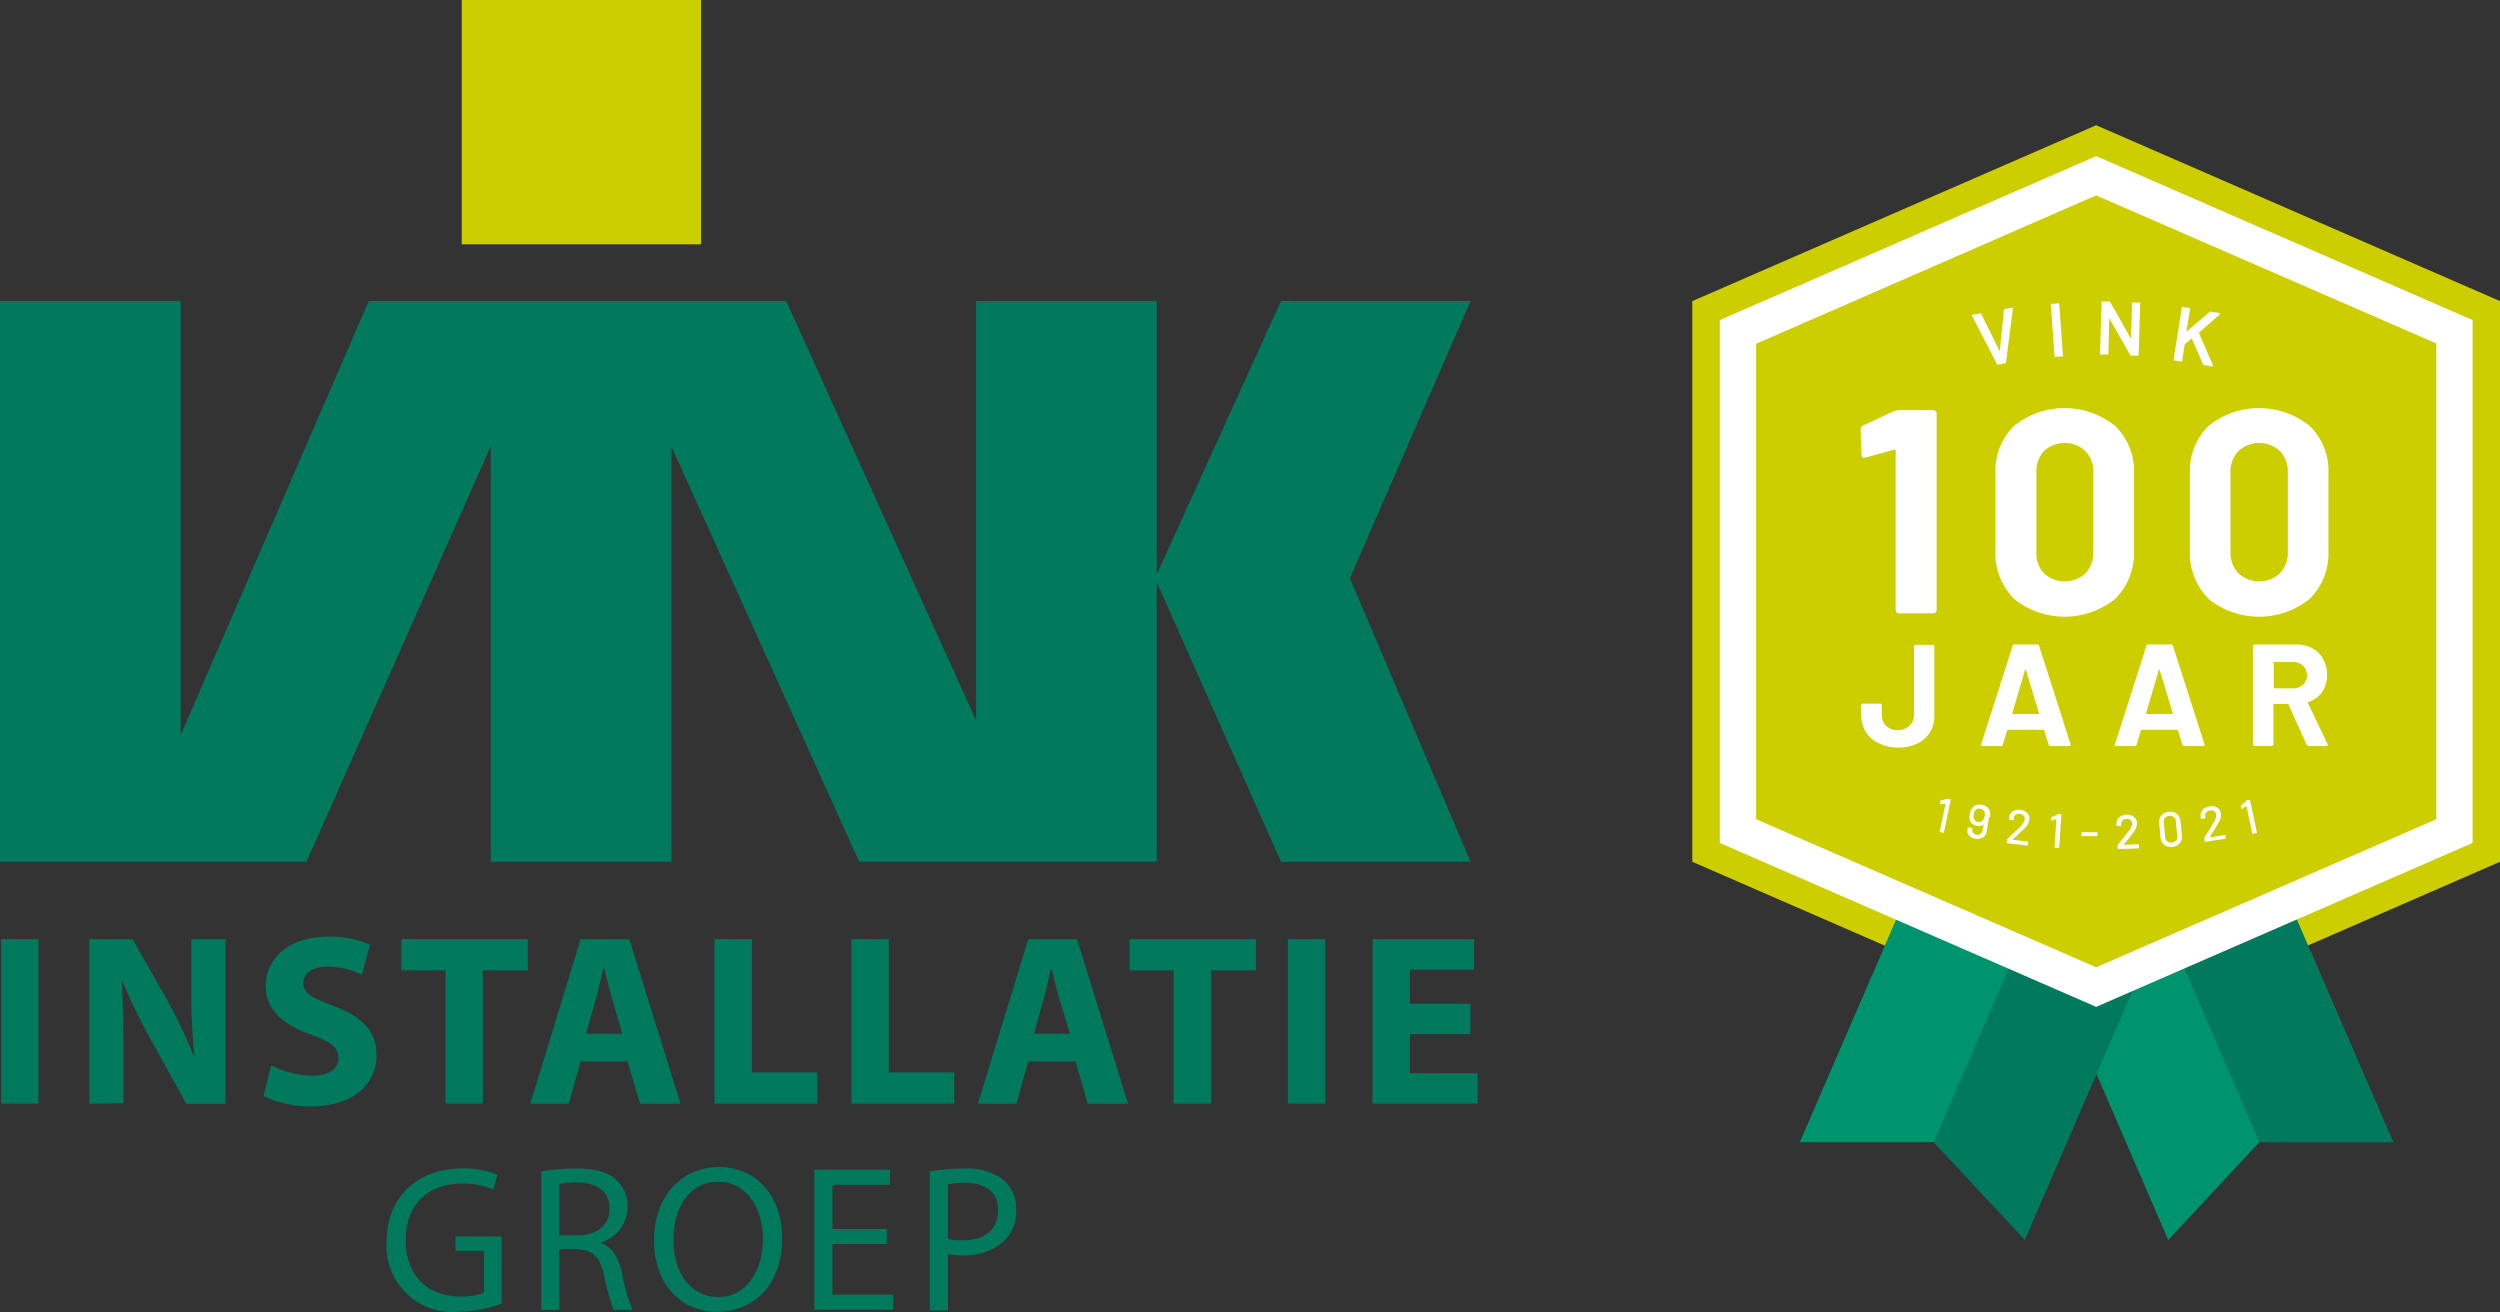 <svg id="Laag_1" data-name="Laag 1" xmlns="http://www.w3.org/2000/svg" viewBox="0 0 310.02 162.71"><rect x="0" y="0" width="310.02" height="162.71" fill="#333333" stroke="none"/><defs><style>.cls-1{fill:#cdce00;}.cls-2{fill:#00795d;}.cls-3{fill:#00946e;}.cls-4{fill:#fff;}</style></defs><rect class="cls-1" x="57.26" width="29.67" height="30.3"/><polygon class="cls-2" points="158.85 37.33 143.45 71.22 143.45 37.33 121.05 37.33 121.05 89.35 97.5 37.33 45.73 37.33 22.41 91.15 22.41 37.33 0 37.33 0 106.86 38.01 106.86 60.86 55.34 60.86 106.86 83.27 106.86 83.27 55.39 106.55 106.86 143.45 106.86 143.45 72.2 158.85 106.86 182.36 106.86 167.4 71.71 182.36 37.33 158.85 37.33"/><rect class="cls-2" x="0.14" y="116.46" width="4.63" height="20.4"/><path class="cls-2" d="M68.7,268.11v-20.4h5.38l4.24,7.47a59.65,59.65,0,0,1,3.33,7h.09a76.41,76.41,0,0,1-.39-8.53v-5.93h4.24v20.4H80.74l-4.36-7.87A76.56,76.56,0,0,1,72.84,253l-.09,0c.12,2.7.18,5.57.18,8.9v6.15Z" transform="translate(-57.63 -131.24)"/><path class="cls-2" d="M91.25,263.35a11.67,11.67,0,0,0,5.11,1.28c2.12,0,3.24-.88,3.24-2.21s-1-2-3.42-2.88c-3.39-1.18-5.6-3.06-5.6-6,0-3.48,2.91-6.15,7.72-6.15a12.63,12.63,0,0,1,5.21,1l-1,3.73a9.62,9.62,0,0,0-4.27-1c-2,0-3,.9-3,2,0,1.31,1.15,1.88,3.79,2.88,3.6,1.33,5.29,3.21,5.29,6.08,0,3.42-2.63,6.36-8.23,6.36a13.39,13.39,0,0,1-5.78-1.27Z" transform="translate(-57.63 -131.24)"/><polygon class="cls-2" points="55.25 120.34 49.77 120.34 49.77 116.46 65.45 116.46 65.45 120.34 59.88 120.34 59.88 136.86 55.25 136.86 55.25 120.34"/><path class="cls-2" d="M134.8,259.42l-1.27-4.33c-.36-1.21-.73-2.72-1-3.93h-.06c-.3,1.21-.6,2.75-.94,3.93l-1.21,4.33Zm-5.17,3.45-1.46,5.24h-4.78l6.24-20.4h6.05l6.33,20.4h-5l-1.57-5.24Z" transform="translate(-57.63 -131.24)"/><polygon class="cls-2" points="88.61 116.46 93.24 116.46 93.24 132.99 101.35 132.99 101.35 136.86 88.61 136.86 88.61 116.46"/><polygon class="cls-2" points="105.59 116.46 110.22 116.46 110.22 132.99 118.33 132.99 118.33 136.86 105.59 136.86 105.59 116.46"/><path class="cls-2" d="M190.31,259.42,189,255.09c-.36-1.21-.72-2.72-1-3.93H188c-.3,1.21-.6,2.75-.94,3.93l-1.21,4.33Zm-5.17,3.45-1.46,5.24H178.9l6.24-20.4h6.05l6.33,20.4h-5L191,262.87Z" transform="translate(-57.63 -131.24)"/><polygon class="cls-2" points="145.54 120.34 140.06 120.34 140.06 116.46 155.74 116.46 155.74 120.34 150.17 120.34 150.17 136.86 145.54 136.86 145.54 120.34"/><rect class="cls-2" x="159.71" y="116.46" width="4.63" height="20.4"/><polygon class="cls-2" points="182.35 128.24 174.84 128.24 174.84 133.08 183.23 133.08 183.23 136.86 170.21 136.86 170.21 116.46 182.8 116.46 182.8 120.25 174.84 120.25 174.84 124.48 182.35 124.48 182.35 128.24"/><path class="cls-2" d="M119.84,292.9a16.2,16.2,0,0,1-5.34,1,8.16,8.16,0,0,1-8.92-8.77c0-5.19,3.58-9,9.41-9a10.78,10.78,0,0,1,4.34.8l-.54,1.83a9.07,9.07,0,0,0-3.85-.75c-4.23,0-7,2.64-7,7s2.66,7,6.71,7a7.27,7.27,0,0,0,3-.46v-5.19h-3.53v-1.8h5.72Z" transform="translate(-57.63 -131.24)"/><path class="cls-2" d="M127,284.43h2.3c2.4,0,3.92-1.31,3.92-3.3,0-2.24-1.62-3.22-4-3.25a8.92,8.92,0,0,0-2.22.21Zm-2.24-7.92a23.62,23.62,0,0,1,4.31-.36c2.4,0,3.95.44,5,1.42a4.33,4.33,0,0,1,1.37,3.3,4.57,4.57,0,0,1-3.28,4.44v.08c1.34.46,2.14,1.7,2.55,3.51a26.9,26.9,0,0,0,1.35,4.77h-2.33a23.83,23.83,0,0,1-1.16-4.15c-.51-2.4-1.44-3.31-3.48-3.38H127v7.53h-2.24Z" transform="translate(-57.63 -131.24)"/><path class="cls-2" d="M141.13,285.08c0,3.71,2,7,5.54,7s5.57-3.27,5.57-7.22c0-3.46-1.8-7.07-5.54-7.07s-5.57,3.43-5.57,7.25m13.49-.28c0,6-3.64,9.15-8.08,9.15-4.59,0-7.81-3.56-7.81-8.82,0-5.52,3.43-9.13,8.07-9.13s7.82,3.64,7.82,8.8" transform="translate(-57.63 -131.24)"/><polygon class="cls-2" points="100.98 145.04 100.98 162.42 110.76 162.42 110.76 160.54 103.23 160.54 103.23 154.27 109.98 154.27 109.98 152.41 103.23 152.41 103.23 146.92 110.37 146.92 110.37 145.04 100.98 145.04"/><path class="cls-2" d="M175.18,284.87a7.46,7.46,0,0,0,1.85.18c2.71,0,4.36-1.31,4.36-3.71s-1.62-3.41-4.1-3.41a9.52,9.52,0,0,0-2.11.18Zm-2.25-8.38a26.14,26.14,0,0,1,4.31-.34,7.16,7.16,0,0,1,4.88,1.45,4.68,4.68,0,0,1,1.52,3.64A5.14,5.14,0,0,1,182.3,285a7.23,7.23,0,0,1-5.32,1.91,7.58,7.58,0,0,1-1.8-.16v7h-2.25Z" transform="translate(-57.63 -131.24)"/><polygon class="cls-1" points="209.86 37.34 209.86 106.87 259.94 128.68 310.02 106.87 310.02 37.34 259.94 15.53 209.86 37.34"/><polygon class="cls-3" points="259.94 122.4 256.48 120.9 254.95 121.56 268.88 153.77 280.18 141.63 296.76 141.63 283.92 111.96 259.94 122.4"/><polygon class="cls-2" points="269.98 118.03 280.18 141.63 296.76 141.63 283.92 111.96 269.98 118.03"/><polygon class="cls-2" points="259.94 122.4 236.04 111.99 223.21 141.63 239.79 141.63 251.09 153.77 265.02 121.56 263.44 120.88 259.94 122.4"/><polygon class="cls-3" points="236.04 111.99 223.21 141.63 239.79 141.63 249.97 118.06 236.04 111.99"/><polygon class="cls-1" points="304.36 103.06 304.36 41.16 259.94 21.81 215.51 41.16 215.51 103.06 259.94 122.4 304.36 103.06"/><path class="cls-4" d="M275.4,232.83l42.17,18.36,42.18-18.36v-59l-42.18-18.36L275.4,173.87Zm42.17,23.27L270.9,235.77V170.93l46.67-20.33,46.68,20.33v64.84Z" transform="translate(-57.63 -131.24)"/><path class="cls-4" d="M293,182.1h4.36a.44.44,0,0,1,.43.43v24.34a.44.44,0,0,1-.43.43h-4.21a.39.39,0,0,1-.31-.13.38.38,0,0,1-.13-.3V187.14a.17.17,0,0,0-.07-.14.12.12,0,0,0-.14,0l-3.57,1-.14,0c-.22,0-.32-.13-.32-.4l-.11-3.09a.53.53,0,0,1,.32-.51l3.78-1.76a1.09,1.09,0,0,1,.54-.11" transform="translate(-57.63 -131.24)"/><path class="cls-4" d="M316.22,202.35a3.64,3.64,0,0,0,1-2.65v-9.9a3.63,3.63,0,0,0-1-2.64,3.79,3.79,0,0,0-5.11,0,3.63,3.63,0,0,0-.95,2.64v9.9a3.63,3.63,0,0,0,.95,2.65,3.79,3.79,0,0,0,5.11,0m-8.84,3.13a8,8,0,0,1-2.3-6V190a7.83,7.83,0,0,1,2.3-5.94,10,10,0,0,1,12.55,0,7.77,7.77,0,0,1,2.32,5.94v9.5a7.91,7.91,0,0,1-2.32,6,10,10,0,0,1-12.55,0" transform="translate(-57.63 -131.24)"/><path class="cls-4" d="M340.34,202.35a3.64,3.64,0,0,0,1-2.65v-9.9a3.63,3.63,0,0,0-1-2.64,3.79,3.79,0,0,0-5.11,0,3.63,3.63,0,0,0-1,2.64v9.9a3.63,3.63,0,0,0,1,2.65,3.79,3.79,0,0,0,5.11,0m-8.84,3.13a8,8,0,0,1-2.3-6V190a7.83,7.83,0,0,1,2.3-5.94,10,10,0,0,1,12.55,0,7.77,7.77,0,0,1,2.32,5.94v9.5a7.91,7.91,0,0,1-2.32,6,10,10,0,0,1-12.55,0" transform="translate(-57.63 -131.24)"/><path class="cls-4" d="M290.62,223.39A3.74,3.74,0,0,1,289,222a4.1,4.1,0,0,1-.56-2.15v-1.13a.26.26,0,0,1,.07-.16.2.2,0,0,1,.15-.06h2.11a.2.2,0,0,1,.15.06.25.25,0,0,1,.06.16v1.13a1.92,1.92,0,0,0,.53,1.4,2,2,0,0,0,1.45.53,2.05,2.05,0,0,0,1.45-.53,1.83,1.83,0,0,0,.57-1.4v-8.42a.25.25,0,0,1,.06-.16.22.22,0,0,1,.15-.06h2.09a.21.21,0,0,1,.22.22v8.42A3.93,3.93,0,0,1,297,222a3.79,3.79,0,0,1-1.6,1.44,5.76,5.76,0,0,1-4.74,0" transform="translate(-57.63 -131.24)"/><path class="cls-4" d="M307.24,219.78h3.17c.07,0,.1,0,.07-.11l-1.62-5.34c0-.05,0-.07-.05-.06s0,0-.06.06l-1.58,5.34c0,.08,0,.11.07.11m4.43,3.8-.54-1.76s-.05-.08-.09-.08h-4.43s-.06,0-.09.08l-.52,1.76a.22.22,0,0,1-.23.18h-2.29a.2.2,0,0,1-.16-.06.2.2,0,0,1,0-.19l3.89-12.17a.22.22,0,0,1,.23-.18h2.83a.22.22,0,0,1,.23.18l3.89,12.17a.2.2,0,0,1,0,.09c0,.11-.07.16-.2.16H311.9a.22.22,0,0,1-.23-.18" transform="translate(-57.63 -131.24)"/><path class="cls-4" d="M323.82,219.78H327c.07,0,.09,0,.07-.11l-1.62-5.34c0-.05,0-.07-.05-.06s-.05,0-.06.06l-1.58,5.34c0,.08,0,.11.07.11m4.43,3.8-.54-1.76s-.06-.08-.09-.08h-4.43s-.07,0-.09.08l-.52,1.76a.24.24,0,0,1-.24.18h-2.28a.2.2,0,0,1-.16-.06.18.18,0,0,1,0-.19l3.89-12.17a.22.22,0,0,1,.23-.18h2.83a.22.22,0,0,1,.23.18L331,223.51a.2.2,0,0,1,0,.09c0,.11-.07.16-.2.16h-2.29a.22.22,0,0,1-.23-.18" transform="translate(-57.63 -131.24)"/><path class="cls-4" d="M339.59,213.43v3.08a.08.08,0,0,0,.09.09H342a1.73,1.73,0,0,0,1.23-.45,1.53,1.53,0,0,0,.48-1.17,1.55,1.55,0,0,0-.48-1.18,1.69,1.69,0,0,0-1.23-.46h-2.36a.08.08,0,0,0-.09.09m4.12,10.17-2.25-5a.11.11,0,0,0-.11-.07h-1.67a.08.08,0,0,0-.09.09v4.91a.23.23,0,0,1-.06.16.25.25,0,0,1-.16.06h-2.1a.25.25,0,0,1-.16-.06.23.23,0,0,1-.06-.16V211.38a.21.21,0,0,1,.22-.22h5.14a4.25,4.25,0,0,1,2,.47,3.26,3.26,0,0,1,1.35,1.33,4.05,4.05,0,0,1,.48,2,3.59,3.59,0,0,1-.62,2.1,3.2,3.2,0,0,1-1.71,1.23c-.06,0-.07.06-.05.12l2.45,5.1a.3.3,0,0,1,0,.11c0,.09-.06.14-.19.14H344a.25.25,0,0,1-.25-.16" transform="translate(-57.63 -131.24)"/><path class="cls-4" d="M299.06,230.29l.47.1s.05,0,0,.07l-.84,4a.06.06,0,0,1-.07.05l-.45-.1s-.06,0,0-.07l.73-3.44a0,0,0,0,0,0,0h0l-.66.08h0s0,0,0-.05l0-.34a.1.1,0,0,1,.05-.07l.74-.19h.08" transform="translate(-57.63 -131.24)"/><path class="cls-4" d="M303.75,232.46a1.22,1.22,0,0,0,0-.43.59.59,0,0,0-.18-.33.79.79,0,0,0-.36-.16.71.71,0,0,0-.39,0,.62.62,0,0,0-.27.24,1.09,1.09,0,0,0-.16.44,1.06,1.06,0,0,0,0,.51.63.63,0,0,0,.52.44.62.62,0,0,0,.65-.26,1.32,1.32,0,0,0,.18-.49m.56.14-.31,1.82a1,1,0,0,1-.46.72,1.36,1.36,0,0,1-.93.14,1.4,1.4,0,0,1-.6-.23,1.14,1.14,0,0,1-.36-.43,1,1,0,0,1,0-.56l0-.12s0-.06.06-.05l.45.07s.06,0,.05.07v.06a.66.66,0,0,0,.1.46.64.64,0,0,0,.42.24.66.66,0,0,0,.5-.1.62.62,0,0,0,.26-.42l.12-.75s0,0,0,0h0a.94.94,0,0,1-.79.17,1.23,1.23,0,0,1-.57-.24,1,1,0,0,1-.33-.48,1.67,1.67,0,0,1,0-.78,1.69,1.69,0,0,1,.22-.62,1.14,1.14,0,0,1,.51-.44,1.45,1.45,0,0,1,1.44.26,1.07,1.07,0,0,1,.33.64,1.66,1.66,0,0,1,0,.59" transform="translate(-57.63 -131.24)"/><path class="cls-4" d="M307.28,235.39s0,0,0,0l1.79.2a.07.07,0,0,1,.06.07l0,.37a.05.05,0,0,1-.06.06l-2.5-.28s-.06,0-.05-.07l0-.36a.08.08,0,0,1,0-.07l1.06-1,.46-.45a1.88,1.88,0,0,0,.67-1,.55.55,0,0,0-.13-.47.73.73,0,0,0-.48-.23.74.74,0,0,0-.52.12.59.59,0,0,0-.23.43l0,.18s0,.06-.06.05l-.46-.05s-.06,0-.05-.06l0-.26a1.08,1.08,0,0,1,.24-.53,1.1,1.1,0,0,1,.49-.32,1.49,1.49,0,0,1,.64-.05,1.47,1.47,0,0,1,.66.22,1,1,0,0,1,.39.44,1,1,0,0,1,.09.58,2,2,0,0,1-.66,1.11l-.65.62c-.24.23-.49.45-.74.67v0" transform="translate(-57.63 -131.24)"/><path class="cls-4" d="M312.72,232.18l.47,0a.05.05,0,0,1,.06.06l-.26,4.07a.05.05,0,0,1-.06.06l-.46,0a.05.05,0,0,1-.06-.06l.23-3.52v0h0L312,233h0s0,0,0,0v-.34s0-.07,0-.07l.7-.3a.11.11,0,0,1,.08,0" transform="translate(-57.63 -131.24)"/><path class="cls-4" d="M315.75,234.88v-.38a.05.05,0,0,1,.06-.06l1.85,0a.05.05,0,0,1,.06.06v.38s0,.06-.06.05l-1.85,0a.05.05,0,0,1-.06-.06" transform="translate(-57.63 -131.24)"/><path class="cls-4" d="M321,236h0l1.81-.06a.05.05,0,0,1,.06.06v.38s0,.06-.05.06l-2.52.09a.05.05,0,0,1-.06-.06v-.37a.09.09,0,0,1,0-.07l.89-1.13.4-.51a1.9,1.9,0,0,0,.52-1,.56.56,0,0,0-.2-.45.71.71,0,0,0-.51-.15.66.66,0,0,0-.49.19.58.58,0,0,0-.17.46v.18a.05.05,0,0,1-.06.06l-.46,0a.05.05,0,0,1-.06-.06v-.26a1,1,0,0,1,.16-.56,1.06,1.06,0,0,1,.43-.38,1.62,1.62,0,0,1,.63-.15,1.48,1.48,0,0,1,.68.12,1.15,1.15,0,0,1,.46.38,1,1,0,0,1,.17.57,2,2,0,0,1-.5,1.19c-.15.21-.33.44-.54.71s-.42.51-.64.76v0" transform="translate(-57.63 -131.24)"/><path class="cls-4" d="M327.47,235.47a.71.71,0,0,0,.16-.56l-.18-1.82a.7.7,0,0,0-.25-.52.77.77,0,0,0-.57-.15.69.69,0,0,0-.67.81l.17,1.83a.71.71,0,0,0,.26.51.72.72,0,0,0,.55.15.76.76,0,0,0,.53-.25M326,236a1.18,1.18,0,0,1-.44-.89l-.17-1.76a1.2,1.2,0,0,1,.27-1,1.32,1.32,0,0,1,.92-.43,1.36,1.36,0,0,1,1,.25,1.24,1.24,0,0,1,.45.89l.17,1.76a1.24,1.24,0,0,1-.28,1,1.37,1.37,0,0,1-.93.44,1.35,1.35,0,0,1-1-.26" transform="translate(-57.63 -131.24)"/><path class="cls-4" d="M331.73,235.07a0,0,0,0,0,0,0l1.78-.27a.05.05,0,0,1,.07,0l.06.37s0,.06-.05.07l-2.48.39s-.07,0-.07-.05l-.06-.37a.1.1,0,0,1,0-.07l.76-1.23.33-.56a1.87,1.87,0,0,0,.39-1.1.58.58,0,0,0-.26-.42.73.73,0,0,0-.52-.09.66.66,0,0,0-.46.25.52.52,0,0,0-.11.47l0,.18s0,.07-.05.07l-.46.07s-.06,0-.07-.05l0-.25a1.13,1.13,0,0,1,.09-.58,1.11,1.11,0,0,1,.38-.43,1.54,1.54,0,0,1,.61-.22,1.56,1.56,0,0,1,.69,0,1.16,1.16,0,0,1,.5.33,1,1,0,0,1,.24.54,2,2,0,0,1-.35,1.24c-.13.23-.28.48-.46.77l-.53.84s0,0,0,0" transform="translate(-57.63 -131.24)"/><path class="cls-4" d="M336.12,230.52l.47-.1s.06,0,.07.05l.84,4a.05.05,0,0,1-.05.07l-.44.1s-.06,0-.07,0l-.73-3.44v0h0l-.57.35h0s0,0-.05,0l-.1-.33a.07.07,0,0,1,0-.08l.6-.47.07,0" transform="translate(-57.63 -131.24)"/><path class="cls-4" d="M305.26,176.38l-3.09-6,0,0c0-.06,0-.1.09-.11l.92-.16a.12.12,0,0,1,.15.07l2.28,4.63s0,0,0,0,0,0,0,0l.52-5.13a.13.13,0,0,1,.12-.12l.91-.16a.1.1,0,0,1,.09,0,.09.09,0,0,1,0,.09l-.86,6.68a.13.13,0,0,1-.11.12l-.93.16a.12.12,0,0,1-.14-.07" transform="translate(-57.63 -131.24)"/><path class="cls-4" d="M312.41,175.49a.15.15,0,0,1,0-.08l-.46-6.4a.08.08,0,0,1,0-.08.1.1,0,0,1,.08,0l.87-.07a.14.14,0,0,1,.09,0,.2.2,0,0,1,0,.08l.46,6.4a.1.1,0,0,1,0,.09.2.2,0,0,1-.08,0l-.87.06a.14.14,0,0,1-.09,0" transform="translate(-57.63 -131.24)"/><path class="cls-4" d="M322,168.76a.11.11,0,0,1,.08,0l.87,0a.1.1,0,0,1,.08,0,.07.07,0,0,1,0,.08l-.19,6.42a.09.09,0,0,1,0,.08.11.11,0,0,1-.08,0l-.84,0a.13.13,0,0,1-.13-.08l-2.6-4.57a0,0,0,0,0,0,0s0,0,0,0l-.11,4.43,0,.08a.11.11,0,0,1-.08,0l-.87,0a.08.08,0,0,1-.08,0,.09.09,0,0,1,0-.08l.2-6.42a.11.11,0,0,1,0-.08.14.14,0,0,1,.09,0l.84,0a.13.13,0,0,1,.13.08l2.59,4.56a.05.05,0,0,0,0,0,.05.05,0,0,0,0,0l.12-4.43a.12.12,0,0,1,0-.08" transform="translate(-57.63 -131.24)"/><path class="cls-4" d="M327.19,175.8a.11.11,0,0,1,0-.08l1-6.34a.1.1,0,0,1,0-.08.15.15,0,0,1,.09,0l.86.14a.14.14,0,0,1,.08.05.19.19,0,0,1,0,.08l-.46,2.81a.06.06,0,0,0,0,0h0l2.91-2.48a.16.16,0,0,1,.15,0l1,.15c.07,0,.09,0,.09.08a.2.2,0,0,1,0,.08l-2.58,2.28s0,0,0,.07l1.73,4a.35.35,0,0,0,0,.07s-.05.06-.11.05l-1-.16a.14.14,0,0,1-.12-.09l-1.39-3.19s0,0-.06,0l-.83.69a.09.09,0,0,0,0,.06l-.32,2a.14.14,0,0,1-.05.08l-.08,0-.86-.14a.11.11,0,0,1-.08,0" transform="translate(-57.63 -131.24)"/></svg>